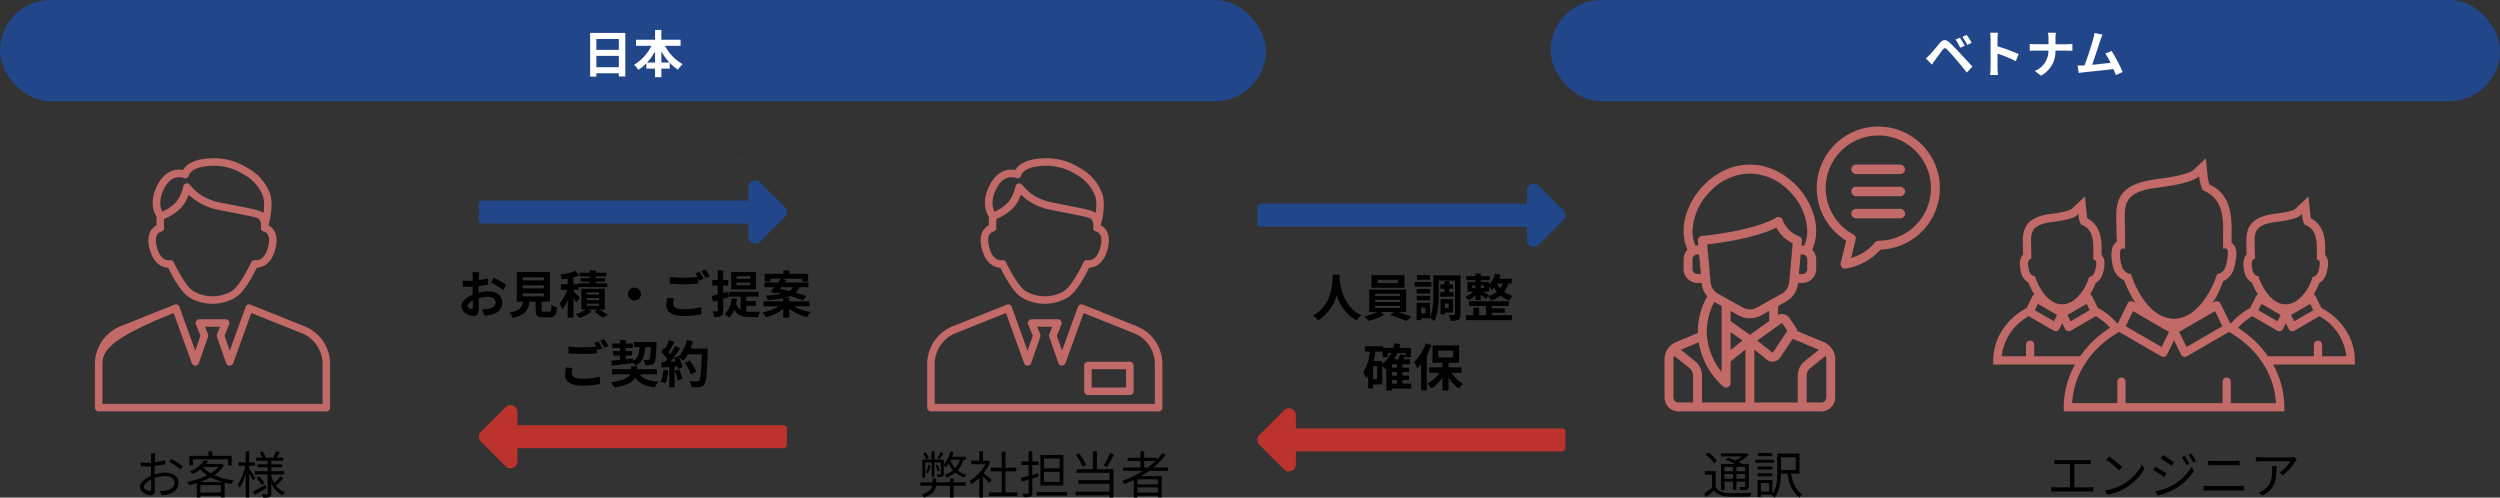 <svg xmlns="http://www.w3.org/2000/svg" width="790" height="157.248" viewBox="0 0 790 157.248">
  <rect x="0" y="0" width="790" height="157.248" fill="#333333" stroke="none"/>
  <g id="img-step-02" transform="translate(-245 -6898)">
    <path id="manager-profile-svgrepo-com" d="M80.336,80H8.4a1.184,1.184,0,0,1-1.184-1.184V65.076a12.863,12.863,0,0,1,8.124-12l17.02-6.808a1.184,1.184,0,0,1,1.553.7l5.01,13.851,1.649-4.739-1.457-3.561a1.184,1.184,0,0,1,1.1-1.632h8.314a1.184,1.184,0,0,1,1.1,1.632l-1.457,3.562,1.649,4.739,5.01-13.851a1.184,1.184,0,0,1,1.553-.7L73.4,53.076a12.863,12.863,0,0,1,8.125,12v13.74A1.184,1.184,0,0,1,80.336,80ZM9.585,77.632H79.153V65.076a10.506,10.506,0,0,0-6.636-9.8L56.634,48.921,50.9,64.759a1.184,1.184,0,0,1-2.232-.014l-2.891-8.314a1.181,1.181,0,0,1,.022-.837l.959-2.344H41.975l.959,2.344a1.187,1.187,0,0,1,.023.837l-2.892,8.314a1.184,1.184,0,0,1-2.232.014L32.1,48.921,16.22,55.274a10.505,10.505,0,0,0-6.635,9.8V77.632Zm61.663-2.811H58a1.184,1.184,0,0,1-1.184-1.184V65.479A1.184,1.184,0,0,1,58,64.3H71.248a1.184,1.184,0,0,1,1.184,1.184v8.158A1.184,1.184,0,0,1,71.248,74.821ZM59.18,72.453H70.064v-5.79H59.18ZM44.369,45.989a14.339,14.339,0,0,1-5.312-1.012,10.163,10.163,0,0,1-3.211-1.94c-2.273-2.121-4.636-6.661-5.507-8.428-1.479-.072-4.513-.86-5.826-5.882-.652-2.493-.5-4.5.442-5.956a4.375,4.375,0,0,1,1.7-1.538,24.822,24.822,0,0,1,.1-2.615c-.832-1.271-2.653-5.062.473-10.61l0,0,0-.008h0l.017-.03h0l.008-.013.009-.015,0,0C29.323,4.357,31.97,3.6,33.833,3.6h0a6.822,6.822,0,0,1,1.218.11C35.906,2.22,38.288,0,44.935,0h.013l.3,0h.021A19.564,19.564,0,0,1,55.334,3.015a15.186,15.186,0,0,1,7.291,8.452,12.171,12.171,0,0,1,.4,3.323h0v0h0v0h0v.006h0v.011a25.079,25.079,0,0,1-.947,6.287c0,.044,0,.086,0,.127a4.372,4.372,0,0,1,1.7,1.538c.946,1.459,1.094,3.463.442,5.956-1.313,5.021-4.347,5.81-5.826,5.882-.871,1.767-3.234,6.307-5.507,8.428a10.16,10.16,0,0,1-3.211,1.94A14.316,14.316,0,0,1,44.369,45.989ZM31.051,32.213a1.2,1.2,0,0,1,1.09.681c.028.061,2.861,6.117,5.32,8.412a7.839,7.839,0,0,0,2.468,1.47,12.079,12.079,0,0,0,8.877,0,7.843,7.843,0,0,0,2.469-1.47c2.459-2.3,5.292-8.351,5.32-8.412a1.187,1.187,0,0,1,1.309-.661h0a2.032,2.032,0,0,0,.251.014c1.008,0,2.84-.535,3.777-4.119.463-1.77.423-3.164-.114-4.032a1.97,1.97,0,0,0-1.173-.889,1.163,1.163,0,0,1-.963-1.264s.03-.367.032-.974a3.173,3.173,0,0,0-.689-1.807c-.606-.484-4.295-1.2-7.862-1.884-1.5-.289-3.2-.617-4.989-.984h-.007a13.987,13.987,0,0,1-3-.856,18.143,18.143,0,0,1-6.337-3.92,11.953,11.953,0,0,1-2.272,3.993,15.139,15.139,0,0,1-5.466,3.662,19.431,19.431,0,0,0-.036,2.771,1.185,1.185,0,0,1-.985,1.268,1.983,1.983,0,0,0-1.152.885c-.538.867-.577,2.262-.114,4.032.938,3.584,2.769,4.119,3.777,4.119a1.8,1.8,0,0,0,.267-.017A1.088,1.088,0,0,1,31.051,32.213ZM36.292,7.931a1.184,1.184,0,0,1,.988.532,14.572,14.572,0,0,0,6.733,4.764l.066.026a11.628,11.628,0,0,0,2.533.714l.045.009c1.77.362,3.462.689,4.955.977,5.384,1.039,7.8,1.529,8.855,2.332a18.552,18.552,0,0,0,.193-2.478h0V14.8h0v0h0v0h0v0h0v0h0v0h0v0a10.13,10.13,0,0,0-.273-2.516c-.013-.052-.027-.1-.041-.153-.029-.1-.063-.209-.1-.32a13.141,13.141,0,0,0-5.97-6.658,1.21,1.21,0,0,1-.141-.076,17.2,17.2,0,0,0-8.889-2.687h-.009l-.3,0h0q-.284,0-.553.006h-.006c-6.65.141-7.4,2.8-7.437,2.943-.005.03-.011.06-.018.09a1.185,1.185,0,0,1-1.09.912,1.164,1.164,0,0,1-.377-.041,1.219,1.219,0,0,1-.169-.06,4.18,4.18,0,0,0-1.448-.249h0c-1.805,0-3.325,1.066-4.519,3.167l0,0h0l0,.008-.007.013,0,0,0,0h0c-2.177,3.863-1.408,6.525-.82,7.7A12.761,12.761,0,0,0,32.818,13.9a11.94,11.94,0,0,0,2.311-5.015,1.184,1.184,0,0,1,.933-.934A1.15,1.15,0,0,1,36.292,7.931Z" transform="translate(530.783 6948)" fill="#c26a68"/>
    <path id="manager-profile-svgrepo-com-2" data-name="manager-profile-svgrepo-com" d="M80.336,80H8.4a1.184,1.184,0,0,1-1.184-1.184V65.076a12.863,12.863,0,0,1,8.124-12l17.02-6.808a1.184,1.184,0,0,1,1.553.7l5.01,13.851,1.649-4.739-1.457-3.561a1.184,1.184,0,0,1,1.1-1.632h8.314a1.184,1.184,0,0,1,1.1,1.632l-1.457,3.562,1.649,4.739,5.01-13.851a1.184,1.184,0,0,1,1.553-.7L73.4,53.076a12.863,12.863,0,0,1,8.125,12v13.74A1.184,1.184,0,0,1,80.336,80ZM9.585,77.632H79.153V65.076a10.506,10.506,0,0,0-6.636-9.8L56.634,48.921,50.9,64.759a1.184,1.184,0,0,1-2.232-.014l-2.891-8.314a1.181,1.181,0,0,1,.022-.837l.959-2.344H41.975l.959,2.344a1.187,1.187,0,0,1,.023.837l-2.892,8.314a1.184,1.184,0,0,1-2.232.014L32.1,48.921C12.189,56.886,9.585,60.734,9.585,65.076V77.632ZM44.369,45.989a14.339,14.339,0,0,1-5.312-1.012,10.163,10.163,0,0,1-3.211-1.94c-2.273-2.121-4.636-6.661-5.507-8.428-1.479-.072-4.513-.86-5.826-5.882-.652-2.493-.5-4.5.442-5.956a4.375,4.375,0,0,1,1.7-1.538,24.822,24.822,0,0,1,.1-2.615c-.832-1.271-2.653-5.062.473-10.61l0,0,0-.008h0l.017-.03h0l.008-.013.009-.015,0,0C29.323,4.357,31.97,3.6,33.833,3.6h0a6.822,6.822,0,0,1,1.218.11C35.906,2.22,38.288,0,44.935,0h.013l.3,0h.021A19.564,19.564,0,0,1,55.334,3.015a15.186,15.186,0,0,1,7.291,8.452,12.171,12.171,0,0,1,.4,3.323h0v0h0v0h0v.006h0v.011a25.079,25.079,0,0,1-.947,6.287c0,.044,0,.086,0,.127a4.372,4.372,0,0,1,1.7,1.538c.946,1.459,1.094,3.463.442,5.956-1.313,5.021-4.347,5.81-5.826,5.882-.871,1.767-3.234,6.307-5.507,8.428a10.16,10.16,0,0,1-3.211,1.94A14.316,14.316,0,0,1,44.369,45.989ZM31.051,32.213a1.2,1.2,0,0,1,1.09.681c.028.061,2.861,6.117,5.32,8.412a7.839,7.839,0,0,0,2.468,1.47,12.079,12.079,0,0,0,8.877,0,7.843,7.843,0,0,0,2.469-1.47c2.459-2.3,5.292-8.351,5.32-8.412a1.187,1.187,0,0,1,1.309-.661h0a2.032,2.032,0,0,0,.251.014c1.008,0,2.84-.535,3.777-4.119.463-1.77.423-3.164-.114-4.032a1.97,1.97,0,0,0-1.173-.889,1.163,1.163,0,0,1-.963-1.264s.03-.367.032-.974a3.173,3.173,0,0,0-.689-1.807c-.606-.484-4.295-1.2-7.862-1.884-1.5-.289-3.2-.617-4.989-.984h-.007a13.987,13.987,0,0,1-3-.856,18.143,18.143,0,0,1-6.337-3.92,11.953,11.953,0,0,1-2.272,3.993,15.139,15.139,0,0,1-5.466,3.662,19.431,19.431,0,0,0-.036,2.771,1.185,1.185,0,0,1-.985,1.268,1.983,1.983,0,0,0-1.152.885c-.538.867-.577,2.262-.114,4.032.938,3.584,2.769,4.119,3.777,4.119a1.8,1.8,0,0,0,.267-.017A1.088,1.088,0,0,1,31.051,32.213ZM36.292,7.931a1.184,1.184,0,0,1,.988.532,14.572,14.572,0,0,0,6.733,4.764l.066.026a11.628,11.628,0,0,0,2.533.714l.045.009c1.77.362,3.462.689,4.955.977,5.384,1.039,7.8,1.529,8.855,2.332a18.552,18.552,0,0,0,.193-2.478h0V14.8h0v0h0v0h0v0h0v0h0v0h0v0a10.13,10.13,0,0,0-.273-2.516c-.013-.052-.027-.1-.041-.153-.029-.1-.063-.209-.1-.32a13.141,13.141,0,0,0-5.97-6.658,1.21,1.21,0,0,1-.141-.076,17.2,17.2,0,0,0-8.889-2.687h-.009l-.3,0h0q-.284,0-.553.006h-.006c-6.65.141-7.4,2.8-7.437,2.943-.005.03-.011.06-.018.09a1.185,1.185,0,0,1-1.09.912,1.164,1.164,0,0,1-.377-.041,1.219,1.219,0,0,1-.169-.06,4.18,4.18,0,0,0-1.448-.249h0c-1.805,0-3.325,1.066-4.519,3.167l0,0h0l0,.008-.007.013,0,0,0,0h0c-2.177,3.863-1.408,6.525-.82,7.7A12.761,12.761,0,0,0,32.818,13.9a11.94,11.94,0,0,0,2.311-5.015,1.184,1.184,0,0,1,.933-.934A1.15,1.15,0,0,1,36.292,7.931Z" transform="translate(267.783 6948)" fill="#c26a68"/>
    <rect id="Rectangle_2775" data-name="Rectangle 2775" width="400" height="32" rx="16" transform="translate(245 6898)" fill="#21468a"/>
    <rect id="Rectangle_2776" data-name="Rectangle 2776" width="300" height="32" rx="16" transform="translate(735 6898)" fill="#21468a"/>
    <path id="Path_7579" data-name="Path 7579" d="M4.448-1.76V-5.344h7.1V-1.76Zm7.1-8.912v3.44h-7.1v-3.44ZM2.48-12.592V1.2H4.448V.16h7.1V1.168H13.6v-13.76ZM24.992-3.248v-3.52a17.832,17.832,0,0,0,2.544,3.52Zm-4.512,0a18.644,18.644,0,0,0,2.512-3.488v3.488Zm10.576-5.28v-1.92H24.992v-3.088h-2v3.088H16.976v1.92h4.88a14.213,14.213,0,0,1-5.5,6A9.407,9.407,0,0,1,17.744-.944a13.588,13.588,0,0,0,2.5-2.048v1.68h2.752v2.7h2v-2.7h2.656V-3.136A13.09,13.09,0,0,0,30.256-.992,8.089,8.089,0,0,1,31.728-2.72a13.977,13.977,0,0,1-5.584-5.808Z" transform="translate(429 6921)" fill="#fff"/>
    <path id="Path_7578" data-name="Path 7578" d="M11.344-11.088l-1.392.576A14.51,14.51,0,0,1,11.408-7.9l1.44-.624A23.856,23.856,0,0,0,11.344-11.088Zm2.144-.88-1.376.624A16.74,16.74,0,0,1,13.648-8.8l1.392-.672A23.289,23.289,0,0,0,13.488-11.968ZM.56-4.56,2.48-2.576c.288-.416.672-.976,1.04-1.488.64-.864,1.776-2.448,2.4-3.248.464-.576.8-.608,1.312-.1.576.592,2,2.144,2.928,3.248.944,1.1,2.3,2.752,3.376,4.08L15.3-1.968C14.064-3.28,12.432-5.056,11.36-6.192,10.4-7.232,9.168-8.512,8.1-9.52c-1.248-1.168-2.192-.992-3.136.128-1.1,1.312-2.352,2.88-3.072,3.616A18.006,18.006,0,0,1,.56-4.56ZM21.024-1.536A17.574,17.574,0,0,1,20.864.7h2.5c-.064-.656-.144-1.776-.144-2.24V-6.064A46.214,46.214,0,0,1,28.992-3.68L29.9-5.888a52.257,52.257,0,0,0-6.688-2.48v-2.368a17.4,17.4,0,0,1,.144-1.92h-2.5a11.107,11.107,0,0,1,.16,1.92Zm18.3-9.248v1.76h-4.16c-.64,0-1.3-.064-1.776-.112v2.208c.5-.032,1.136-.08,1.84-.08h4.08A6.832,6.832,0,0,1,34.976-.576L36.96.9a8.594,8.594,0,0,0,4.56-7.9h3.6c.64,0,1.424.048,1.76.064V-9.12c-.336.032-1.008.1-1.744.1h-3.6v-1.744a12.341,12.341,0,0,1,.128-1.888H39.12A7.994,7.994,0,0,1,39.328-10.784ZM56.4-12.064l-2.544-.528a11.644,11.644,0,0,1-.384,1.856c-.464,1.664-1.84,6.048-2.768,8.416-.144,0-.3.016-.432.016-.528.016-1.216.016-1.76.016L48.88.048c.512-.064,1.1-.144,1.5-.192,2.016-.208,6.864-.72,9.456-1.024.3.688.56,1.344.768,1.888l2.16-.96a49.209,49.209,0,0,0-3.5-6.656l-2,.816a19.339,19.339,0,0,1,1.68,2.928c-1.616.192-3.888.448-5.84.64.8-2.144,2.1-6.208,2.608-7.776C55.952-10.992,56.192-11.584,56.4-12.064Z" transform="translate(853 6921)" fill="#fff"/>
    <path id="Path_7577" data-name="Path 7577" d="M7.216-13.152a18.539,18.539,0,0,1-1.008,1.936l.768.288A13.376,13.376,0,0,0,8.1-12.816Zm-3.7,1.9a7.286,7.286,0,0,0-.992-1.808l-.816.3A8.135,8.135,0,0,1,2.656-10.9Zm7.824,6.416H10.176v1.28H5.856V-4.816H4.688v1.264H.848V-2.5H4.592C4.352-1.488,3.584-.464,1.232.272a3.616,3.616,0,0,1,.736.928C4.784.272,5.6-1.12,5.792-2.5h4.384V1.2h1.168V-2.5h3.792V-3.552H11.344ZM3.36-9.136a8.975,8.975,0,0,1-.752,2.4,3.982,3.982,0,0,1,.64.32,11.464,11.464,0,0,0,.816-2.56ZM6.9-7.232a9.868,9.868,0,0,0-.64-1.9l-.624.16a10.617,10.617,0,0,1,.64,1.952ZM10.368-10.7H13.3A6.763,6.763,0,0,1,11.84-8.08a7.2,7.2,0,0,1-1.52-2.512Zm4.848,0v-.976H10.8c.208-.464.368-.96.528-1.44l-.976-.272A11.935,11.935,0,0,1,8.24-9.216v-1.536h-2.9v-2.64H4.336v2.64H1.472V-5.1h.912V-9.888H4.416V-5.36h.848V-9.888H7.3V-6.32c0,.144-.032.192-.176.192-.16.016-.576.016-1.1,0a3.713,3.713,0,0,1,.272.88,3.957,3.957,0,0,0,1.552-.16c.336-.16.4-.416.4-.9V-9.1c.208.24.512.64.64.816a11.9,11.9,0,0,0,.88-1.28,9.617,9.617,0,0,0,1.392,2.16A8.847,8.847,0,0,1,8.544-5.984a4.888,4.888,0,0,1,.56.9,9.9,9.9,0,0,0,2.768-1.6,8.381,8.381,0,0,0,2.864,1.616,3.849,3.849,0,0,1,.656-.864,7.752,7.752,0,0,1-2.8-1.44A8.055,8.055,0,0,0,14.4-10.7Zm8.16,6.368c-.4-.352-1.808-1.584-2.56-2.176A14.377,14.377,0,0,0,22.9-10l-.672-.448-.208.048H20.624v-2.976H19.456V-10.4H16.944v1.088h4.448a13.879,13.879,0,0,1-5.008,5.248,5.382,5.382,0,0,1,.624,1.072,15.108,15.108,0,0,0,2.448-2V1.216h1.168V-5.408c.72.672,1.6,1.568,2.016,2.032ZM27.728-.4V-7.04h3.408V-8.192H27.728v-5.072H26.544v5.072H23.12V-7.04h3.424V-.4H22.5V.768h8.96V-.4ZM44.848-8H39.92v-3.12h4.928Zm0,4.3H39.92V-6.88h4.928Zm1.184-8.544H38.768v9.664h7.264ZM38.016-6.48c-.608.176-1.216.368-1.808.544v-3.12h1.936v-1.12H36.208v-3.2H35.04v3.2H32.784v1.12H35.04v3.424c-.928.256-1.776.5-2.448.656l.352,1.152,2.1-.624v4.16c0,.224-.08.3-.3.3-.192,0-.88.016-1.648-.016a4.475,4.475,0,0,1,.368,1.1A5.689,5.689,0,0,0,35.616.88c.432-.176.592-.5.592-1.168V-4.8c.656-.176,1.312-.384,1.968-.592ZM37.584-.528V.592H47.2V-.528ZM60.8-12.832a23.259,23.259,0,0,1-2.064,3.968l1.024.416A34.412,34.412,0,0,0,62.048-12.4ZM53.168-9.056a14.819,14.819,0,0,0-2.128-3.632L50-12.256a15.291,15.291,0,0,1,2.032,3.7Zm3.456-4.336h-1.28V-7.76H50.208v1.168h10.4v2.32H50.736V-3.12h9.872V-.64H49.9V.528h10.7v.7H61.84V-7.76H56.624Zm14.944,5.12V-10.32H75.12a25.3,25.3,0,0,1-2.432,2.048ZM75.9-2.944h-6.48V-4.528H75.9ZM69.424-.336V-2H75.9V-.336ZM79.072-7.2V-8.272H74.464a24.267,24.267,0,0,0,3.888-4.016l-1.008-.544A18.739,18.739,0,0,1,75.52-10.72v-.656H71.568v-2H70.4v2H66.32v1.056H70.4v2.048H64.928V-7.2h6.224a31.573,31.573,0,0,1-6.576,3.168,6.929,6.929,0,0,1,.752.976c.976-.368,1.968-.8,2.928-1.264V1.216h1.168V.7H75.9v.448H77.12V-5.536H70.512c.88-.512,1.744-1.072,2.576-1.664Z" transform="translate(535 7054)"/>
    <path id="Path_7576" data-name="Path 7576" d="M6.576-12.784H5.152a8.437,8.437,0,0,1,.08,1.136c0,.288-.016.992-.016,1.824-.448.032-.864.048-1.232.048A14.805,14.805,0,0,1,1.936-9.9l.032,1.216a17.575,17.575,0,0,0,2.048.08c.336,0,.736-.016,1.184-.048-.016.7-.016,1.456-.016,2.1v.912c-1.84.784-3.5,2.176-3.5,3.5C1.68-.72,3.76.512,5.008.512c.864,0,1.408-.48,1.408-1.968,0-.688-.032-2.112-.064-3.472A10.481,10.481,0,0,1,9.84-5.552c1.52,0,2.752.736,2.752,2.1,0,1.472-1.28,2.224-2.688,2.5a8.182,8.182,0,0,1-1.872.112L8.48.448A12.133,12.133,0,0,0,10.464.224c2.192-.528,3.408-1.76,3.408-3.7,0-1.92-1.68-3.184-4.016-3.184a12.1,12.1,0,0,0-3.52.592v-.56c0-.64.016-1.408.032-2.16a29.373,29.373,0,0,0,3.36-.56L9.7-10.592a21.518,21.518,0,0,1-3.3.64c.016-.72.048-1.344.064-1.728A10.264,10.264,0,0,1,6.576-12.784Zm4.96,1.776-.576.96a20.3,20.3,0,0,1,3.584,2.4L15.2-8.672A29.083,29.083,0,0,0,11.536-11.008Zm-8.608,8.8c0-.72.976-1.648,2.288-2.256.016,1.168.048,2.256.048,2.832,0,.528-.224.784-.592.784C4.048-.848,2.928-1.472,2.928-2.208Zm15.5-8.64H29.5V-8.96h1.184v-2.992H24.56v-1.424h-1.2v1.424H17.3V-8.96h1.136Zm2.24,7.184a21.924,21.924,0,0,0,3.36-1.5,17.912,17.912,0,0,0,3.76,1.5Zm.112,3.312v-2.32h6.464v2.32Zm.88-8.1H26.48a10.554,10.554,0,0,1-2.432,2,9.077,9.077,0,0,1-2.432-1.936ZM27.5-9.44l-.208.048h-4.72a10.022,10.022,0,0,0,.736-.944l-1.28-.24a10.571,10.571,0,0,1-4.544,3.6,3.656,3.656,0,0,1,.8.848,13.559,13.559,0,0,0,2.5-1.568,10.637,10.637,0,0,0,2.16,1.872,22.942,22.942,0,0,1-6.32,2.1,3.965,3.965,0,0,1,.592,1.04c.8-.176,1.616-.384,2.432-.64V1.2h1.136V.672h6.464v.512h1.2V-3.488q1.056.264,2.16.432a4.83,4.83,0,0,1,.752-1.136,21.426,21.426,0,0,1-6.208-1.68A11.113,11.113,0,0,0,28.3-8.944ZM38.128-4.992c-.272-.432-1.472-2.24-1.92-2.832V-8.832h1.824v-1.1H36.208v-3.456H35.12v3.456H32.88v1.1h2.112a17.367,17.367,0,0,1-2.432,6,6.637,6.637,0,0,1,.608,1.024A16.706,16.706,0,0,0,35.12-6.272V1.2h1.088V-6.416c.48.8,1.04,1.792,1.264,2.3ZM41.36-2.784c-1.456.8-2.96,1.616-3.968,2.128l.56.992C39.04-.272,40.4-1.056,41.68-1.808ZM38.544-4.928a11.606,11.606,0,0,1,1.6,2.144l.864-.608A11.193,11.193,0,0,0,39.36-5.456ZM44.864-2.7A21.462,21.462,0,0,0,47.04-4.88l-.912-.64A16.447,16.447,0,0,1,44.16-3.376a9.877,9.877,0,0,1-.96-2.08V-6.1h4.032V-7.1H43.2V-8.336h3.456v-.928H43.2V-10.4h3.808v-.976H44.9c.3-.48.656-1.1.992-1.7l-1.168-.336a13.926,13.926,0,0,1-.928,1.984l.144.048H41.152l.288-.112a8.5,8.5,0,0,0-.96-1.84l-.928.3a11.939,11.939,0,0,1,.8,1.648h-2v.976h3.7v1.136H38.816v.928h3.232V-7.1H38.016V-6.1h4.032V-.112c0,.208-.048.272-.256.272-.208.016-.9.016-1.6,0a3.889,3.889,0,0,1,.336,1.088,5.983,5.983,0,0,0,2.128-.208c.416-.192.544-.512.544-1.152V-3.2A8.408,8.408,0,0,0,46.752.544a5.058,5.058,0,0,1,.768-.96,7.025,7.025,0,0,1-3.168-2.672Z" transform="translate(287.531 7054)"/>
    <g id="man-svgrepo-com" transform="translate(462.982 6948)">
      <path id="Path_5257" data-name="Path 5257" d="M120.037.2a.157.157,0,0,0,.034.1.1.1,0,0,0,.167,0,.157.157,0,0,0,.034-.1V.171a.259.259,0,0,0,.007-.151h-.008A.218.218,0,0,1,120.2.009a.15.15,0,0,0-.12.007h0a.063.063,0,0,0-.059.07.6.6,0,0,0,.015.1Zm.189.087a.086.086,0,0,1-.142,0A.141.141,0,0,1,120.053.2V.194a.227.227,0,0,1,.021-.077.352.352,0,0,1,.124.007.23.23,0,0,1,.045.015l.014.034V.2A.141.141,0,0,1,120.226.29Zm-.145-.259h0a.008.008,0,0,0,.007,0A.137.137,0,0,1,120.2.024a.311.311,0,0,0,.059.008h.008a.252.252,0,0,1,0,.115L120.256.13l0,0A.319.319,0,0,0,120.068.1h-.006a.324.324,0,0,0-.016.042.394.394,0,0,1-.008-.062C120.038.048,120.06.031,120.081.031Z" transform="translate(-103.902 0)" fill="#c26a68"/>
      <path id="Path_5258" data-name="Path 5258" d="M16.472,336.125a.076.076,0,0,0-.042-.031h0l-.062-.013-.017-.025h0a.016.016,0,0,0-.022,0h0l-.075.064-.075-.064h0a.016.016,0,0,0-.022,0h0l-.017.025-.062.013h0a.076.076,0,0,0-.042.031.086.086,0,0,0-.015.048v.019a.03.03,0,0,0,.031.028h.406a.03.03,0,0,0,.031-.028v-.019A.086.086,0,0,0,16.472,336.125Zm-.135-.061.015.023-.054.074-.017-.017h0l-.017-.017Zm-.092.117h.017l0,.023h-.028l0-.023Zm.023-.023a.008.008,0,0,1-.008.008h-.016a.008.008,0,0,1-.008-.008v0l.016-.016.016.016Zm-.1-.094.073.063-.017.017h0l-.017.017-.054-.074Zm-.134.128v-.019a.067.067,0,0,1,.046-.064l.06-.013.06.082a.008.008,0,0,0,.006,0h0l.006,0,.012-.012a.024.024,0,0,0,.006.008l-.006.03h-.173A.014.014,0,0,1,16.034,336.192Zm.437,0a.014.014,0,0,1-.016.013h-.173l-.006-.03a.024.024,0,0,0,.006-.008l.012.012.006,0h0a.008.008,0,0,0,.006,0l.06-.082.06.013a.067.067,0,0,1,.046.064Z" transform="translate(0 -335.721)" fill="#c26a68"/>
    </g>
    <path id="Path_7575" data-name="Path 7575" d="M13.476,6.008H11.268a12.876,12.876,0,0,1,.112,1.408c0,.272,0,.736-.016,1.3-.32.016-.64.032-.928.032a17.742,17.742,0,0,1-2.208-.128l.032,1.936a19.616,19.616,0,0,0,2.24.08c.256,0,.544-.016.848-.032v1.344c0,.368,0,.752.016,1.136-1.968.848-3.568,2.3-3.568,3.7,0,1.7,2.192,3.04,3.744,3.04,1.056,0,1.76-.528,1.76-2.512,0-.544-.032-1.792-.064-3.056a10.787,10.787,0,0,1,3.008-.448c1.392,0,2.352.64,2.352,1.728,0,1.168-1.024,1.808-2.32,2.048a12.32,12.32,0,0,1-1.968.112l.736,2.064a14.65,14.65,0,0,0,2.1-.256c2.544-.64,3.536-2.064,3.536-3.952,0-2.208-1.936-3.488-4.4-3.488a13.258,13.258,0,0,0-3.072.416V11.88c0-.464,0-.96.016-1.44,1.04-.128,2.144-.288,3.056-.5L16.228,7.96a19.6,19.6,0,0,1-2.944.576c.016-.4.032-.784.048-1.136C13.364,6.984,13.428,6.3,13.476,6.008Zm4.56,1.728-.88,1.552a25.457,25.457,0,0,1,3.856,2.336l.96-1.632A33.434,33.434,0,0,0,18.036,7.736ZM9.764,16.7c0-.56.656-1.216,1.632-1.744.032.864.048,1.6.048,2,0,.544-.224.672-.512.672C10.516,17.624,9.764,17.192,9.764,16.7ZM27.156,12.68h6.688v.992H27.156Zm0-2.544h6.688v.992H27.156Zm0-2.528h6.688V8.6H27.156Zm6.72,10.848c-.608,0-.7-.064-.7-.576V15.336H35.78V5.944H25.316v9.392h1.952c-.272,1.744-.96,2.816-4.24,3.424a6.03,6.03,0,0,1,1.056,1.7c3.952-.9,4.9-2.576,5.232-5.12h1.936V17.9c0,1.792.448,2.368,2.352,2.368h2.112c1.584,0,2.08-.656,2.288-3.184a6.06,6.06,0,0,1-1.744-.752c-.08,1.856-.176,2.128-.72,2.128Zm11.3-4.368c-.272-.336-1.424-1.52-1.936-2v-.512H44.82v-.864h9.056V9.528H50.244V8.984h2.944V7.88H50.244V7.336h3.312V6.184H50.244v-.72h-1.9v.72H45.22V7.336h3.12V7.88H45.508v1.1H48.34v.544H44.724V9.8H43.236V7.64a14.561,14.561,0,0,0,1.888-.576L43.86,5.608a20.989,20.989,0,0,1-4.816,1.184,6.664,6.664,0,0,1,.528,1.456c.576-.064,1.184-.144,1.808-.24V9.8H39.252v1.776h2a15.879,15.879,0,0,1-2.416,4.416,9.445,9.445,0,0,1,.88,1.808,14.283,14.283,0,0,0,1.664-2.976v5.552h1.856v-6.24a16.276,16.276,0,0,1,.848,1.44Zm2.24,1.872H51.3v.672H47.412Zm0-1.776H51.3v.688H47.412Zm0-1.76H51.3V13.1H47.412Zm5.7,5.392v-6.56H45.716v6.56h1.392a12.442,12.442,0,0,1-3.152,1.456c.352.336.88.848,1.168,1.184a14.186,14.186,0,0,0,3.84-1.936l-1.072-.7H50.8l-.992.72a27.713,27.713,0,0,1,2.64,1.872l1.664-.9c-.64-.448-1.744-1.12-2.72-1.7ZM62.5,10.872a2.048,2.048,0,1,0,2.048,2.048A2.062,2.062,0,0,0,62.5,10.872Zm12.48,3.44-2.112-.192a11.691,11.691,0,0,0-.3,2.3c0,2.208,1.84,3.44,5.5,3.44a24.535,24.535,0,0,0,5.552-.56l-.016-2.24a22.791,22.791,0,0,1-5.616.624c-2.3,0-3.28-.72-3.28-1.76A6,6,0,0,1,74.98,14.312ZM83.044,5.88l-1.264.512a11.806,11.806,0,0,1,.688,1.136c-1.232.112-2.96.208-4.48.208a37.539,37.539,0,0,1-4.352-.208V9.656c1.3.1,2.688.176,4.368.176,1.52,0,3.5-.112,4.624-.192V7.848c.144.272.288.544.4.784l1.3-.56A23.622,23.622,0,0,0,83.044,5.88Zm1.9-.72-1.28.512a16.965,16.965,0,0,1,1.3,2.208l1.28-.544A22.845,22.845,0,0,0,84.948,5.16ZM99.092,8.088h-4.32v-.8h4.32Zm0,2.032h-4.32V9.3h4.32Zm1.824-4.176H93.028v5.52h7.888Zm-8.688,7.984-.256-1.712-1.44.384V10.232h1.6V8.472h-1.6V5.448H88.8V8.472H87.076v1.76H88.8v2.832c-.72.176-1.36.352-1.9.464l.432,1.84c.464-.128.944-.272,1.472-.416v3.2c0,.208-.08.272-.272.272-.192.016-.736.016-1.328,0a6.255,6.255,0,0,1,.5,1.744,3.948,3.948,0,0,0,2.208-.368c.48-.288.624-.752.624-1.632V14.44Zm5.584,2.7h3.056V15.144H97.812V13.736h3.9V12.2H92.26v1.536h3.76v4.176a3.592,3.592,0,0,1-1.392-1.872,14.543,14.543,0,0,0,.3-1.616L93.2,14.216c-.24,2.176-.9,3.952-2.224,5.008a10.923,10.923,0,0,1,1.408,1.136,7.039,7.039,0,0,0,1.664-2.512c1.088,1.936,2.7,2.32,4.8,2.32h2.784a5.609,5.609,0,0,1,.512-1.664c-.688.016-2.672.016-3.216.016-.4,0-.752-.016-1.12-.048Zm11.056-5.872h3.744a3.347,3.347,0,0,1-1.2,1.216c-1.024-.256-2.048-.48-2.976-.656Zm8.9,6.032V15.224H111.4V14.136h-1.488a10.274,10.274,0,0,0,1.792-.576,35.153,35.153,0,0,1,3.968,1.344L116.8,13.56c-.9-.336-2.08-.7-3.376-1.072a4.753,4.753,0,0,0,1.232-1.728h2.816V9.272H110c.192-.256.368-.512.544-.752l-1.456-.432h6.432v.88h1.84V6.52h-5.92V5.464h-1.9V6.52h-5.872V8.968h1.76v-.88h3.28c-.256.368-.56.768-.864,1.184h-4.288V10.76h3.152c-.448.544-.864,1.056-1.248,1.472l1.808.5.208-.24c.48.1.992.224,1.5.336a31.757,31.757,0,0,1-5.008.56,4.806,4.806,0,0,1,.624,1.472,34.961,34.961,0,0,0,4.912-.624v.992h-6.224v1.568h4.88a15.389,15.389,0,0,1-5.28,1.9,7.218,7.218,0,0,1,1.168,1.536,14.163,14.163,0,0,0,5.456-2.608v2.752H111.4V17.528a14.617,14.617,0,0,0,5.584,2.688A8.386,8.386,0,0,1,118.2,18.6a15.945,15.945,0,0,1-5.344-1.808ZM42.98,36.312l-2.112-.192a11.691,11.691,0,0,0-.3,2.3c0,2.208,1.84,3.44,5.5,3.44a24.535,24.535,0,0,0,5.552-.56l-.016-2.24a22.791,22.791,0,0,1-5.616.624c-2.3,0-3.28-.72-3.28-1.76A6,6,0,0,1,42.98,36.312Zm8.064-8.432-1.264.512a11.807,11.807,0,0,1,.688,1.136c-1.232.112-2.96.208-4.48.208a37.539,37.539,0,0,1-4.352-.208v2.128c1.3.1,2.688.176,4.368.176,1.52,0,3.5-.112,4.624-.192V29.848c.144.272.288.544.4.784l1.3-.56A23.624,23.624,0,0,0,51.044,27.88Zm1.9-.72-1.28.512a16.964,16.964,0,0,1,1.3,2.208l1.28-.544A22.845,22.845,0,0,0,52.948,27.16Zm2.416,8.368c1.808-.208,4.288-.5,6.64-.8V34.5a5.161,5.161,0,0,1,.8,1.1c2.32-1.248,2.912-3.232,3.1-5.936h1.744c-.112,2.576-.24,3.6-.464,3.872a.563.563,0,0,1-.5.192c-.24,0-.752,0-1.328-.048a3.868,3.868,0,0,1,.5,1.7,13.841,13.841,0,0,0,1.776-.064,1.521,1.521,0,0,0,1.12-.624c.416-.528.576-2.064.72-5.9.016-.208.016-.72.016-.72H62.308v1.6h1.824C64,31.688,63.62,33.16,61.988,34.12l-.016-.848-2.272.24V32.376h2.032V30.952H59.7V29.96h2.24V28.536H59.7V27.448H57.94v1.088H55.476V29.96H57.94v.992H55.748v1.424H57.94V33.7c-1.024.1-1.952.192-2.72.256ZM69.62,38.264v-1.6H63.332V35.72h-1.92v.944h-6v1.6h5.76c-.528,1.008-2.064,2-6.16,2.56a10.1,10.1,0,0,1,1.088,1.6c4.08-.576,5.92-1.76,6.7-3.056,1.216,1.776,3.04,2.672,6.1,3.04a7.989,7.989,0,0,1,1.152-1.824c-2.992-.176-4.848-.848-5.888-2.32Zm2.016-1.456a11.633,11.633,0,0,1-.848,3.712,9.4,9.4,0,0,1,1.456.688,14.793,14.793,0,0,0,.96-4.128Zm3.568.352a16.284,16.284,0,0,1,.944,3.088l1.5-.528a18.246,18.246,0,0,0-1.04-3.008ZM80.2,30.152a18.349,18.349,0,0,0,.784-2.288l-1.952-.416a12.74,12.74,0,0,1-2.64,5.328l-.112-.192-1.344.592c.192.336.384.72.56,1.1l-1.616.064a51.508,51.508,0,0,0,3.056-4.336l-1.616-.672a25.019,25.019,0,0,1-1.472,2.624c-.16-.208-.352-.448-.56-.672.576-.9,1.232-2.128,1.808-3.232l-1.68-.592a21.151,21.151,0,0,1-1.168,2.784l-.384-.336-.9,1.312a15.073,15.073,0,0,1,1.92,2.192c-.24.352-.5.688-.736.992l-1.184.048.16,1.664,2.368-.16v6.448h1.68V35.832l.912-.064a8.706,8.706,0,0,1,.224.864l1.44-.672A12.743,12.743,0,0,0,76.5,32.968,12.226,12.226,0,0,1,78,34.024a13.182,13.182,0,0,0,1.36-2.064H83.78c-.176,5.456-.416,7.792-.9,8.288a.79.79,0,0,1-.672.272c-.432,0-1.344,0-2.352-.1a4.548,4.548,0,0,1,.64,1.92A15.274,15.274,0,0,0,83,42.3a1.983,1.983,0,0,0,1.536-.88c.672-.848.9-3.376,1.1-10.384.016-.24.016-.88.016-.88ZM82,37.464a15.049,15.049,0,0,0-2.08-3.584l-1.52.768a15.115,15.115,0,0,1,1.952,3.7Z" transform="translate(383 6978)"/>
    <path id="Path_7574" data-name="Path 7574" d="M37.172,5.816c-.112,2.112.112,9.376-6.272,12.912a6.668,6.668,0,0,1,1.6,1.52,13.663,13.663,0,0,0,5.92-8.032,12.688,12.688,0,0,0,6.3,8.032A6.254,6.254,0,0,1,46.2,18.632c-5.968-2.8-6.768-9.7-6.9-11.9.016-.336.032-.656.048-.912ZM57.764,8.472H51.3V7.432h6.464ZM59.8,5.944H49.38v4H59.8Zm-9.248,9.68h7.84v.7h-7.84Zm0-1.888h7.84v.672h-7.84Zm0-1.9h7.84v.688h-7.84Zm9.808,5.776V10.536H48.66v7.072h2.512a19.532,19.532,0,0,1-4.128,1.424,16.736,16.736,0,0,1,1.44,1.36,21.319,21.319,0,0,0,4.96-1.92l-1.232-.864H56.58l-1.344.96a42.587,42.587,0,0,1,5.136,1.856l1.68-1.344c-1.1-.448-2.784-1.024-4.288-1.472Zm7.52-11.664h-4.1v1.44h4.1Zm.432,2.144h-5.28v1.5h5.28Zm-.384,2.224h-4.24v1.456h4.24Zm-4.24,3.616h4.24V12.5h-4.24Zm7.44-2.608v1.392h4.16V11.32H73.908V10.232h1.264V8.856H73.908V7.816H72.42v1.04H71.188v1.376H72.42V11.32ZM73.78,14.9v1.5H72.564V14.9Zm1.376,2.864v-4.24H71.22v4.784h1.344v-.544Zm-8.784.272H65.108V16.2h1.264ZM77.524,6.024H68.932v5.952c0,2.208-.08,5.1-1.04,7.184V14.712H63.636v5.456h1.472v-.64h2.784a5.975,5.975,0,0,1,1.328.944c1.248-2.3,1.44-5.952,1.44-8.5V7.64h5.1V18.232c0,.24-.064.3-.288.3-.24,0-.976.016-1.632-.016a6.6,6.6,0,0,1,.528,1.856,5.1,5.1,0,0,0,2.464-.352c.544-.3.688-.848.688-1.776ZM87.4,17.816h4.128V16.424H87.4v-.752H92.8v-1.5H80.2v1.5H85.54V18.6H83.412V16.2H81.588v2.4H79.252v1.552H93.8V18.6H87.4Zm-.864-5.584c-.32-.192-1.328-.7-2.016-1.056h2V9.56a9.049,9.049,0,0,1,.9,1.024,8.081,8.081,0,0,0,.72-.752,9.155,9.155,0,0,0,.928,1.392,8.022,8.022,0,0,1-2.8,1.36ZM81.2,9.192h1.04v.864H81.2Zm3.744,0v.864h-1.04V9.192Zm5.9-.624A5.379,5.379,0,0,1,90.1,10.12a7.03,7.03,0,0,1-1.024-1.552Zm2.864,0v-1.5H89.732c.16-.4.3-.8.432-1.216l-1.7-.384a7.871,7.871,0,0,1-1.952,3.488v-.88H83.908V7.528H86.74V6.264H83.908V5.448H82.244v.816H79.38V7.528h2.864v.544H79.732v3.1h1.84a9.364,9.364,0,0,1-2.512,1.552,7.449,7.449,0,0,1,1.056,1.184,10.015,10.015,0,0,0,2.128-1.6v1.52h1.664V12.184c.624.416,1.328.912,1.712,1.216l.608-.784a6.838,6.838,0,0,1,1.056,1.344A9.535,9.535,0,0,0,90.2,12.392a8.252,8.252,0,0,0,2.752,1.568A6.035,6.035,0,0,1,94,12.488a7.649,7.649,0,0,1-2.672-1.248A8.04,8.04,0,0,0,92.66,8.568ZM55.86,39.08h1.568v1.136H55.86Zm-3.072-6h-2.7c.224-.96.416-1.952.56-2.96H52.9v1.728h1.616V30.536h1.12a9.651,9.651,0,0,1-2.848,3.472Zm-1.6,5.744h-1.3V34.712h1.3Zm6.24-3.648H55.86V34.1h1.568Zm0,2.528H55.86V36.568h1.568Zm4.528,2.512H59.172V39.08h2.064V37.7H59.172V36.568h2.064V35.176H59.172V34.1h2.416V32.536H59.54c.208-.4.416-.816.608-1.248L58.42,30.92a11.484,11.484,0,0,1-.56,1.616h-1.3a13.047,13.047,0,0,0,1.024-2H60.2v1.312h1.68V28.936h-3.7c.112-.384.224-.768.32-1.168l-1.792-.32a14.518,14.518,0,0,1-.416,1.488H53.044v-.544H47.316V30.12h1.552a15.853,15.853,0,0,1-2.1,6.624,9.7,9.7,0,0,1,1.008,1.808,8.331,8.331,0,0,0,.576-.88V41.72h1.536V40.472h2.9V34.584a13.252,13.252,0,0,1,.928,1.088c.112-.08.24-.176.352-.272v6.992H55.86v-.624h6.1ZM66.6,27.48a16.874,16.874,0,0,1-3.776,5.984,12.719,12.719,0,0,1,1.024,1.952,18.233,18.233,0,0,0,1.216-1.424V42.36h1.808V31.208a26.752,26.752,0,0,0,1.488-3.152Zm3.888,2.336h4.688V31.96H70.484Zm7.376,6.992V35.08H73.732V33.64h3.344v-5.5h-8.4v5.5h3.136v1.44H67.62v1.728H70.9a11.494,11.494,0,0,1-3.856,3.456,7.857,7.857,0,0,1,1.312,1.52,12.83,12.83,0,0,0,3.456-3.44v4.048h1.92V38.264a13.212,13.212,0,0,0,3.248,3.552,8.1,8.1,0,0,1,1.344-1.52,12.041,12.041,0,0,1-3.664-3.488Z" transform="translate(629 6979)"/>
    <path id="Icon_awesome-long-arrow-alt-right" data-name="Icon awesome-long-arrow-alt-right" d="M21.179,16.625H-62.91A1.09,1.09,0,0,0-64,17.715V22.8a1.09,1.09,0,0,0,1.09,1.09H21.179v4.183A2.18,2.18,0,0,0,24.9,29.615L32.716,21.8a2.18,2.18,0,0,0,0-3.083L24.9,10.9a2.18,2.18,0,0,0-3.721,1.541Z" transform="translate(460.322 6944.742)" fill="#21468a"/>
    <path id="Icon_awesome-long-arrow-alt-right-2" data-name="Icon awesome-long-arrow-alt-right" d="M21.179,16.625H-62.91A1.09,1.09,0,0,0-64,17.715V22.8a1.09,1.09,0,0,0,1.09,1.09H21.179v4.183A2.18,2.18,0,0,0,24.9,29.615L32.716,21.8a2.18,2.18,0,0,0,0-3.083L24.9,10.9a2.18,2.18,0,0,0-3.721,1.541Z" transform="translate(706.322 6945.742)" fill="#21468a"/>
    <path id="Icon_awesome-long-arrow-alt-right-3" data-name="Icon awesome-long-arrow-alt-right" d="M-51.825,16.625H32.265a1.09,1.09,0,0,1,1.09,1.09V22.8a1.09,1.09,0,0,1-1.09,1.09H-51.825v4.183a2.18,2.18,0,0,1-3.721,1.541L-63.362,21.8a2.18,2.18,0,0,1,0-3.083l7.816-7.816a2.18,2.18,0,0,1,3.721,1.541Z" transform="translate(460.323 7015.742)" fill="#bb332c"/>
    <path id="Icon_awesome-long-arrow-alt-right-4" data-name="Icon awesome-long-arrow-alt-right" d="M-51.825,16.625H32.265a1.09,1.09,0,0,1,1.09,1.09V22.8a1.09,1.09,0,0,1-1.09,1.09H-51.825v4.183a2.18,2.18,0,0,1-3.721,1.541L-63.362,21.8a2.18,2.18,0,0,1,0-3.083l7.816-7.816a2.18,2.18,0,0,1,3.721,1.541Z" transform="translate(706.323 7016.742)" fill="#bb332c"/>
    <path id="Path_7573" data-name="Path 7573" d="M-37.68-10.7V-9.3c.4-.048,1.04-.064,1.344-.064h3.6V-2h-4.512a10.961,10.961,0,0,1-1.408-.1V-.64c.5-.048.976-.064,1.408-.064h10.576a10.035,10.035,0,0,1,1.328.064V-2.1a11.255,11.255,0,0,1-1.328.1h-4.7V-9.36h3.84a12.31,12.31,0,0,1,1.36.064V-10.7a11.321,11.321,0,0,1-1.36.1h-8.8A10.6,10.6,0,0,1-37.68-10.7Zm17.312-1.024-.912.976A33.23,33.23,0,0,1-17.3-7.408l1.008-1.008A35.036,35.036,0,0,0-20.368-11.728Zm-1.376,10.72L-20.9.3a17.538,17.538,0,0,0,6.288-2.48,15.986,15.986,0,0,0,5.376-5.7L-10-9.232a15.072,15.072,0,0,1-5.344,5.888A16.521,16.521,0,0,1-21.744-1.008Zm25.2-10.928-.88.368A17.89,17.89,0,0,1,4.032-9.04l.912-.416A23.624,23.624,0,0,0,3.456-11.936Zm2.1-.768-.9.384a17.4,17.4,0,0,1,1.52,2.48l.912-.416A23.071,23.071,0,0,0,5.552-12.7Zm-8.928.528L-4.1-11.1c.928.544,2.672,1.7,3.44,2.288L.1-9.92C-.592-10.416-2.432-11.648-3.376-12.176Zm-2.4,11.44L-5.04.56a19.106,19.106,0,0,0,5.3-1.984,18.83,18.83,0,0,0,6.16-5.712L5.648-8.464A16.354,16.354,0,0,1-.416-2.592,17.512,17.512,0,0,1-5.776-.736Zm-.016-7.84-.72,1.088A35.349,35.349,0,0,1-3.008-5.3l.72-1.12C-2.976-6.912-4.848-8.064-5.792-8.576Zm16.64-1.84v1.44c.5-.016,1.024-.048,1.584-.048H19.28c.528,0,1.136.016,1.584.048v-1.44a15.722,15.722,0,0,1-1.584.064H12.432C11.9-10.352,11.36-10.384,10.848-10.416ZM9.472-2.5V-.96c.544-.032,1.1-.08,1.68-.08h9.584c.432,0,.976.032,1.456.08V-2.5a14.531,14.531,0,0,1-1.456.08H11.152C10.576-2.416,10.016-2.464,9.472-2.5ZM38.9-10.816l-.784-.752a7.9,7.9,0,0,1-1.12.1H27.808a13.578,13.578,0,0,1-1.824-.144v1.456a17.878,17.878,0,0,1,1.824-.1h9.12a10.869,10.869,0,0,1-3.5,3.584l1.056.848a15.426,15.426,0,0,0,3.984-4.416C38.576-10.416,38.784-10.656,38.9-10.816ZM32.512-8.7h-1.44a9.619,9.619,0,0,1,.064,1.152c0,2.672-.352,4.944-2.832,6.464a5.511,5.511,0,0,1-1.44.72l1.184.96C32.128-1.44,32.512-4.368,32.512-8.7Z" transform="translate(931.869 7054)"/>
    <path id="Path_7572" data-name="Path 7572" d="M-6.368-8.48v1.408H-9.056V-8.48Zm3.856,1.408H-5.3V-8.48h2.784ZM-5.3-4.736V-6.192h2.784v1.456Zm-3.76,0V-6.192h2.688v1.456Zm0,.912h2.688v2.592H-5.3V-3.824h2.784v1.456c0,.208-.064.272-.272.272-.192,0-.88.016-1.632-.016a3.718,3.718,0,0,1,.336.976,7.041,7.041,0,0,0,2.16-.176c.416-.176.544-.464.544-1.04v-7.04H-3.392c-.352-.192-.768-.416-1.232-.64a14.146,14.146,0,0,0,3.232-2.192l-.736-.56-.224.064H-10.16v.944h6.672A12.238,12.238,0,0,1-5.68-10.512c-.752-.32-1.536-.64-2.224-.88l-.752.672c.96.352,2.1.864,3.04,1.328h-4.56v8.224h1.12Zm-2.416-6.624a11.994,11.994,0,0,0-2.7-2.576l-.832.736a12.243,12.243,0,0,1,2.656,2.656Zm-.352,3.328H-15.28V-6h2.3v4.112a27.671,27.671,0,0,1-2.5,1.808l.576,1.152c.912-.672,1.76-1.36,2.576-2.064C-11.344.272-9.9.832-7.808.912-6.048.992-2.656.96-.88.88A5.884,5.884,0,0,1-.512-.288c-1.9.128-5.552.176-7.3.1-1.872-.064-3.248-.592-4.016-1.792Zm17.84-5.712H1.472v.96H6.016Zm.576,2.1H.672v.976h5.92Zm-.544,2.16H1.408v.944h4.64ZM1.408-5.5h4.64v-.96H1.408Zm12.048-6.032v4.08H8.784v-4.08ZM5.04-.656H2.432V-3.344H5.04Zm9.6-5.68v-6.336H7.632V-6.88C7.632-4.7,7.5-1.92,6.064.112V-4.32H1.392V1.04h1.04V.3H5.92L5.808.448a5.46,5.46,0,0,1,.912.784C8.4-.816,8.736-3.92,8.784-6.336h2.048c.512,3.28,1.408,5.552,3.824,7.584a2.893,2.893,0,0,1,.816-.992C13.3-1.5,12.448-3.424,11.984-6.336Z" transform="translate(799 7054)"/>
    <g id="group-svgrepo-com" transform="translate(874.869 6941.424)">
      <path id="Path_5110" data-name="Path 5110" d="M114.262,70.464c0-7.035-4.251-13.185-10.58-16.584l-1.792-3.675a1.3,1.3,0,0,0-.651-.6,19.032,19.032,0,0,0,1.745-3.527,5.448,5.448,0,0,0,2.37-3.321c.318-1.287,1.026-4.1-.487-5.642V35.848c.06-2.178.229-7.835-4.483-10.281a4.622,4.622,0,0,1-.159-.886l-.6-6.045-4.339,4.087c-.511.4-3.4,1.1-6.116,1.373l-1.112.177c-8.288,1.3-8.16,6.085-8.054,9.929.016.49.026,1.013.026,1.6l.039,1.141c-.833.917-1.425,2.61-.656,5.754a5.092,5.092,0,0,0,2.362,3.217,22.646,22.646,0,0,0,1.87,3.7,1.26,1.26,0,0,0-.63.589l-1.792,3.675a21.28,21.28,0,0,0-6.176,4.959c-.06-.042-.122-.063-.182-.1l-3.053-6.249A1.291,1.291,0,0,0,70,51.927l-.748.432a29.294,29.294,0,0,0,3.383-6.9,6.431,6.431,0,0,0,3.529-4.436c.469-1.894,1.576-6.324-.854-7.692V30.157c.161-5.616-.49-12.437-6.939-15.227a10.791,10.791,0,0,1-.641-2.771l-.55-5.582L63.215,10.32c-1.3,1.222-7.272,2.4-11.106,2.782l-1.823.284C38.567,15.227,38.732,21.171,38.9,27.472c.023.82.049,1.69.049,2.62l.086,2.865c-1.756,1.159-2.159,3.907-1.169,7.962a5.812,5.812,0,0,0,3.477,4.191A34.2,34.2,0,0,0,45,52.349l-.732-.422a1.324,1.324,0,0,0-1.031-.122,1.309,1.309,0,0,0-.789.68l-3.053,6.249c-.06.039-.12.06-.182.1a21.247,21.247,0,0,0-6.176-4.959L31.238,50.2a1.278,1.278,0,0,0-.651-.6,19.115,19.115,0,0,0,1.745-3.527A5.452,5.452,0,0,0,34.7,42.756c.32-1.284,1.024-4.1-.484-5.642V35.846c.063-2.178.232-7.835-4.477-10.281a4.906,4.906,0,0,1-.159-.886l-.6-6.048-4.339,4.089a20.288,20.288,0,0,1-6.113,1.37l-1.11.177c-8.288,1.3-8.16,6.085-8.056,9.929.016.492.029,1.013.029,1.6l.036,1.141c-.836.919-1.427,2.61-.659,5.754a5.1,5.1,0,0,0,2.365,3.219A22.7,22.7,0,0,0,13,49.611a1.289,1.289,0,0,0-.63.586l-1.795,3.678C4.253,57.274,0,63.424,0,70.459v1.3H25.838a27.815,27.815,0,0,0-3.561,13.513v1.3h69.7v-1.3a27.853,27.853,0,0,0-3.561-13.513h25.841v-1.3Zm-10.341-1.3V65.508a1.3,1.3,0,0,0-2.6,0v3.654H86.806a31.293,31.293,0,0,0-3.271-3.985c-.3-.31-.615-.607-.93-.914a34.294,34.294,0,0,0-5.264-4.1A18.464,18.464,0,0,1,81.857,56.5l7.882,4.563a1.3,1.3,0,0,0,.651.175,1.443,1.443,0,0,0,.38-.055,1.317,1.317,0,0,0,.792-.677l.9-1.831.891,1.831a1.331,1.331,0,0,0,.792.677,1.14,1.14,0,0,0,.38.055,1.272,1.272,0,0,0,.651-.175l7.884-4.563A16.538,16.538,0,0,1,111.6,69.162ZM75.062,83.975V77.164a1.3,1.3,0,0,0-2.6,0v6.811H41.808V77.164a1.3,1.3,0,0,0-2.6,0v6.811H24.922a25.509,25.509,0,0,1,3.923-12.211c.273-.443.56-.875.862-1.3s.623-.875.959-1.3c0,0,0-.005,0-.005a30.578,30.578,0,0,1,2.6-2.863,31.62,31.62,0,0,1,5.241-4.069c.372-.234.729-.484,1.112-.7a.786.786,0,0,1,.151-.07l1.933,1.117,11.4,6.6a1.289,1.289,0,0,0,.651.172,1.574,1.574,0,0,0,.38-.052,1.312,1.312,0,0,0,.789-.677L57.131,64.1l2.209,4.514a1.331,1.331,0,0,0,.789.68,1.412,1.412,0,0,0,.38.055,1.262,1.262,0,0,0,.651-.172l11.4-6.6,1.933-1.115c.055.026.1.047.156.07.38.219.735.469,1.11.7A31.657,31.657,0,0,1,81,66.3a30.977,30.977,0,0,1,2.6,2.86v.005c.336.422.651.86.959,1.3s.589.86.86,1.3A25.486,25.486,0,0,1,89.346,83.98H75.067v-.005ZM11.648,64.205a1.306,1.306,0,0,0-1.3,1.3v3.654H2.667A16.535,16.535,0,0,1,11.205,56.5l7.887,4.563a1.292,1.292,0,0,0,.651.175,1.718,1.718,0,0,0,.38-.055,1.312,1.312,0,0,0,.789-.677l.893-1.831.893,1.831a1.312,1.312,0,0,0,.789.677,1.319,1.319,0,0,0,1.031-.12L32.407,56.5a18.634,18.634,0,0,1,4.517,3.654,34.392,34.392,0,0,0-5.264,4.1c-.315.3-.63.6-.932.919a31.435,31.435,0,0,0-3.271,3.985H12.945V65.508A1.293,1.293,0,0,0,11.648,64.205ZM11.3,42.074c-.521-2.131-.255-3.191.167-3.469l.6-.4L12,35.765c0-.576-.013-1.12-.029-1.638-.1-3.816-.172-6.337,5.861-7.28l1.037-.167c.06-.005,6.027-.609,7.548-2.05l.495-.464.073.732a7.634,7.634,0,0,0,.471,2.066l.2.513.505.219c2.558,1.11,3.592,3.522,3.456,8.111v2.7l.664.38c.146.078.568.555-.1,3.245a2.663,2.663,0,0,1-1.388,1.823l-.55.224-.19.568a14.068,14.068,0,0,1-4.485,6.65,7.034,7.034,0,0,1-2.073,1.068,5.6,5.6,0,0,1-3.441,0,6.759,6.759,0,0,1-2-1.073c-2.646-1.954-4.162-5.514-4.66-6.889l-.221-.615-.628-.19A2.328,2.328,0,0,1,11.3,42.074ZM30.488,54.6l-.922.534-5.136,2.972-.979-2,3.214-1.862,1.61-.93,1.237-.708.669,1.365ZM14.1,52.6l1.237.711,1.61.922L20.165,56.1l-.979,2.006L14.05,55.131l-.922-.534.307-.625Zm29.029,4.41,1.039-2.128,1.93,1.123,1.565.912,1.659.961,6.2,3.587L53.2,66.234,42.563,60.08l-.716-.412.425-.87Zm26.961-2.128,1.039,2.128L72,58.788l.422.87-.714.409L61.074,66.221l-2.334-4.767,6.2-3.587,1.659-.961L68.167,56ZM81.956,42.074c-.518-2.131-.255-3.191.164-3.469l.6-.4-.076-2.438c0-.576-.01-1.12-.026-1.638-.107-3.816-.172-6.337,5.861-7.28l1.034-.167c.057-.005,6.025-.609,7.546-2.05l.492-.464.07.732a7.572,7.572,0,0,0,.474,2.066l.193.513.5.219c2.555,1.11,3.592,3.522,3.459,8.111v2.7l.662.38c.148.078.57.555-.1,3.245a2.67,2.67,0,0,1-1.388,1.823l-.55.224-.188.568a14.073,14.073,0,0,1-4.488,6.65,7.047,7.047,0,0,1-2.076,1.068,5.908,5.908,0,0,1-1.683.271,6.018,6.018,0,0,1-1.763-.271,6.856,6.856,0,0,1-2-1.073c-2.649-1.954-4.165-5.514-4.657-6.889l-.224-.615-.625-.19A2.362,2.362,0,0,1,81.956,42.074ZM101.14,54.6l-.922.534-5.139,2.972-.982-2,3.214-1.862,1.607-.93,1.242-.708.667,1.365Zm-16.386-2L86,53.315l1.607.922L90.817,56.1l-.982,2.006L84.7,55.131l-.922-.534.31-.625ZM43.49,43.087c-1,.214-2.558-.982-3.014-2.813-.469-1.862-.776-4.873.24-5.155a1.227,1.227,0,0,1,.922.143V30.089c0-8.14-1.834-12.917,10.869-14.276l-.112-.039s10.02-1.008,12.659-3.5a12.593,12.593,0,0,0,1.141,4.4c5.861,2.355,6.6,7.783,6.431,13.409v5.175a1.242,1.242,0,0,1,.922-.151c1.018.279.474,3.412.005,5.269-.456,1.81-1.763,2.889-2.761,2.7C69.5,47.015,66.956,52,63.348,54.907A12.526,12.526,0,0,1,61.767,56a9.833,9.833,0,0,1-2.732,1.065,8.52,8.52,0,0,1-1.9.237,8.713,8.713,0,0,1-1.927-.232,10.063,10.063,0,0,1-2.753-1.065,12.667,12.667,0,0,1-1.589-1.094C47.283,52.047,44.787,47.111,43.49,43.087Z" fill="#c26a68"/>
    </g>
    <g id="woman-girl-svgrepo-com" transform="translate(762.459 6938)">
      <g id="Group_4101" data-name="Group 4101" transform="translate(8.541 12.022)">
        <g id="Group_4100" data-name="Group 4100" transform="translate(0)">
          <path id="Path_5111" data-name="Path 5111" d="M58.826,124.467l-8.388-3.495a1.406,1.406,0,0,0-.232-.843l-2.145-3.218a2.912,2.912,0,0,0-3.631-1.034v-2.822l2.508-1.393a7.416,7.416,0,0,0,3.787-5.816l.005-.061h1.31a4.421,4.421,0,0,0,4.416-4.416V98.364a4.4,4.4,0,0,0-1.25-3.074,14.408,14.408,0,0,0,1.25-5.945c0-9.688-9.152-20.951-20.951-20.951S14.554,79.656,14.554,89.344A14.408,14.408,0,0,0,15.8,95.29a4.4,4.4,0,0,0-1.25,3.074v3.006a4.421,4.421,0,0,0,4.416,4.416h1.309l.005.061a7.412,7.412,0,0,0,1.769,4.17,22.313,22.313,0,0,0-2.99,10.9c0,.23,0,.458.011.684l-6.891,2.871a5.9,5.9,0,0,0-3.642,5.463v12.026a4.421,4.421,0,0,0,4.416,4.416h45.1a4.421,4.421,0,0,0,4.416-4.416V129.931A5.9,5.9,0,0,0,58.826,124.467Zm-13.243-6.016a.089.089,0,0,1,.071-.016.09.09,0,0,1,.061.04l1.624,2.436-4.582,6.873a.088.088,0,0,1-.064.041.09.09,0,0,1-.073-.02l-4.781-3.824Zm8.054-17.081a1.6,1.6,0,0,1-1.6,1.6H50.986l.564-6.2h.489a1.6,1.6,0,0,1,1.6,1.6Zm-34.667,1.6a1.6,1.6,0,0,1-1.6-1.6V98.364a1.6,1.6,0,0,1,1.6-1.6h.49l.564,6.2Zm.1-10.489.134,1.47h-.233a4.426,4.426,0,0,0-.652.049,11.636,11.636,0,0,1-.946-4.652,18.593,18.593,0,0,1,5.339-12.228,17.682,17.682,0,0,1,12.793-5.9,17.682,17.682,0,0,1,12.793,5.9,18.591,18.591,0,0,1,5.339,12.228A11.639,11.639,0,0,1,52.691,94a4.427,4.427,0,0,0-.652-.049h-.233l.134-1.47a1.409,1.409,0,0,0-.958-1.464,8.927,8.927,0,0,1-5.121-5.121A1.409,1.409,0,0,0,43.8,85.13c-7.151,4.29-23.292,5.8-23.454,5.818A1.409,1.409,0,0,0,19.069,92.478ZM22,93.608c3.938-.445,15.126-1.951,21.872-5.312a11.486,11.486,0,0,0,5.163,4.975l-1.12,12.32a4.6,4.6,0,0,1-2.349,3.607l-7.829,4.349a4.576,4.576,0,0,1-4.471,0L25.441,109.2a4.6,4.6,0,0,1-2.349-3.607Zm7.4,27.68,3.771,2.694L29.4,127Zm-5.106-9.5,2.325,1.292a1.4,1.4,0,0,0-.038.319v20.534a20.865,20.865,0,0,1-4.7-13.018A19.688,19.688,0,0,1,24.292,111.784ZM17.56,143.553h-4.6a1.6,1.6,0,0,1-1.6-1.6V129.93a3.105,3.105,0,0,1,.205-1.113l4.832,3.865A3.085,3.085,0,0,1,17.56,135.1v8.449Zm16.535,0H20.379V135.1a5.89,5.89,0,0,0-2.221-4.622l-4.48-3.584,5.67-2.363a23.765,23.765,0,0,0,7.761,14.011,1.409,1.409,0,0,0,2.29-1.1v-6.839l4.7-3.758v16.7Zm-4.7-25.729v-3.2l2.5,1.39a7.377,7.377,0,0,0,7.209,0l2.5-1.39v3.2L35.5,122.186ZM50.63,135.1v8.449H36.914v-16.7l3.946,3.157a2.921,2.921,0,0,0,1.822.638,2.885,2.885,0,0,0,.444-.034,2.92,2.92,0,0,0,1.976-1.262l3.937-5.905,8.293,3.456-4.48,3.584A5.889,5.889,0,0,0,50.63,135.1Zm9.019,6.852a1.6,1.6,0,0,1-1.6,1.6h-4.6V135.1a3.085,3.085,0,0,1,1.163-2.421l4.832-3.865a3.106,3.106,0,0,1,.205,1.113Z" transform="translate(-8.541 -68.394)" fill="#c26a68"/>
        </g>
      </g>
      <g id="Group_4103" data-name="Group 4103" transform="translate(56.644 0)">
        <g id="Group_4102" data-name="Group 4102" transform="translate(0 0)">
          <path id="Path_5112" data-name="Path 5112" d="M314.613,4.953a19.448,19.448,0,1,0-23.119,31.079l-1.741,7.128a1.409,1.409,0,0,0,1.645,1.716,19.005,19.005,0,0,0,10.944-6A19.447,19.447,0,0,0,314.613,4.953Zm-12.97,31.12a1.409,1.409,0,0,0-1.172.628c-.024.036-2.17,3.173-7.423,4.846l1.435-5.874a1.409,1.409,0,0,0-.7-1.576,16.629,16.629,0,1,1,7.862,1.976Z" transform="translate(-282.197 0)" fill="#c26a68"/>
        </g>
      </g>
      <rect id="Rectangle_2723" data-name="Rectangle 2723" width="17" height="3" rx="1.5" transform="translate(67.541 12)" fill="#c26a68"/>
      <rect id="Rectangle_2724" data-name="Rectangle 2724" width="17" height="3" rx="1.5" transform="translate(67.541 19)" fill="#c26a68"/>
      <rect id="Rectangle_2725" data-name="Rectangle 2725" width="17" height="3" rx="1.5" transform="translate(67.541 26)" fill="#c26a68"/>
    </g>
  </g>
</svg>